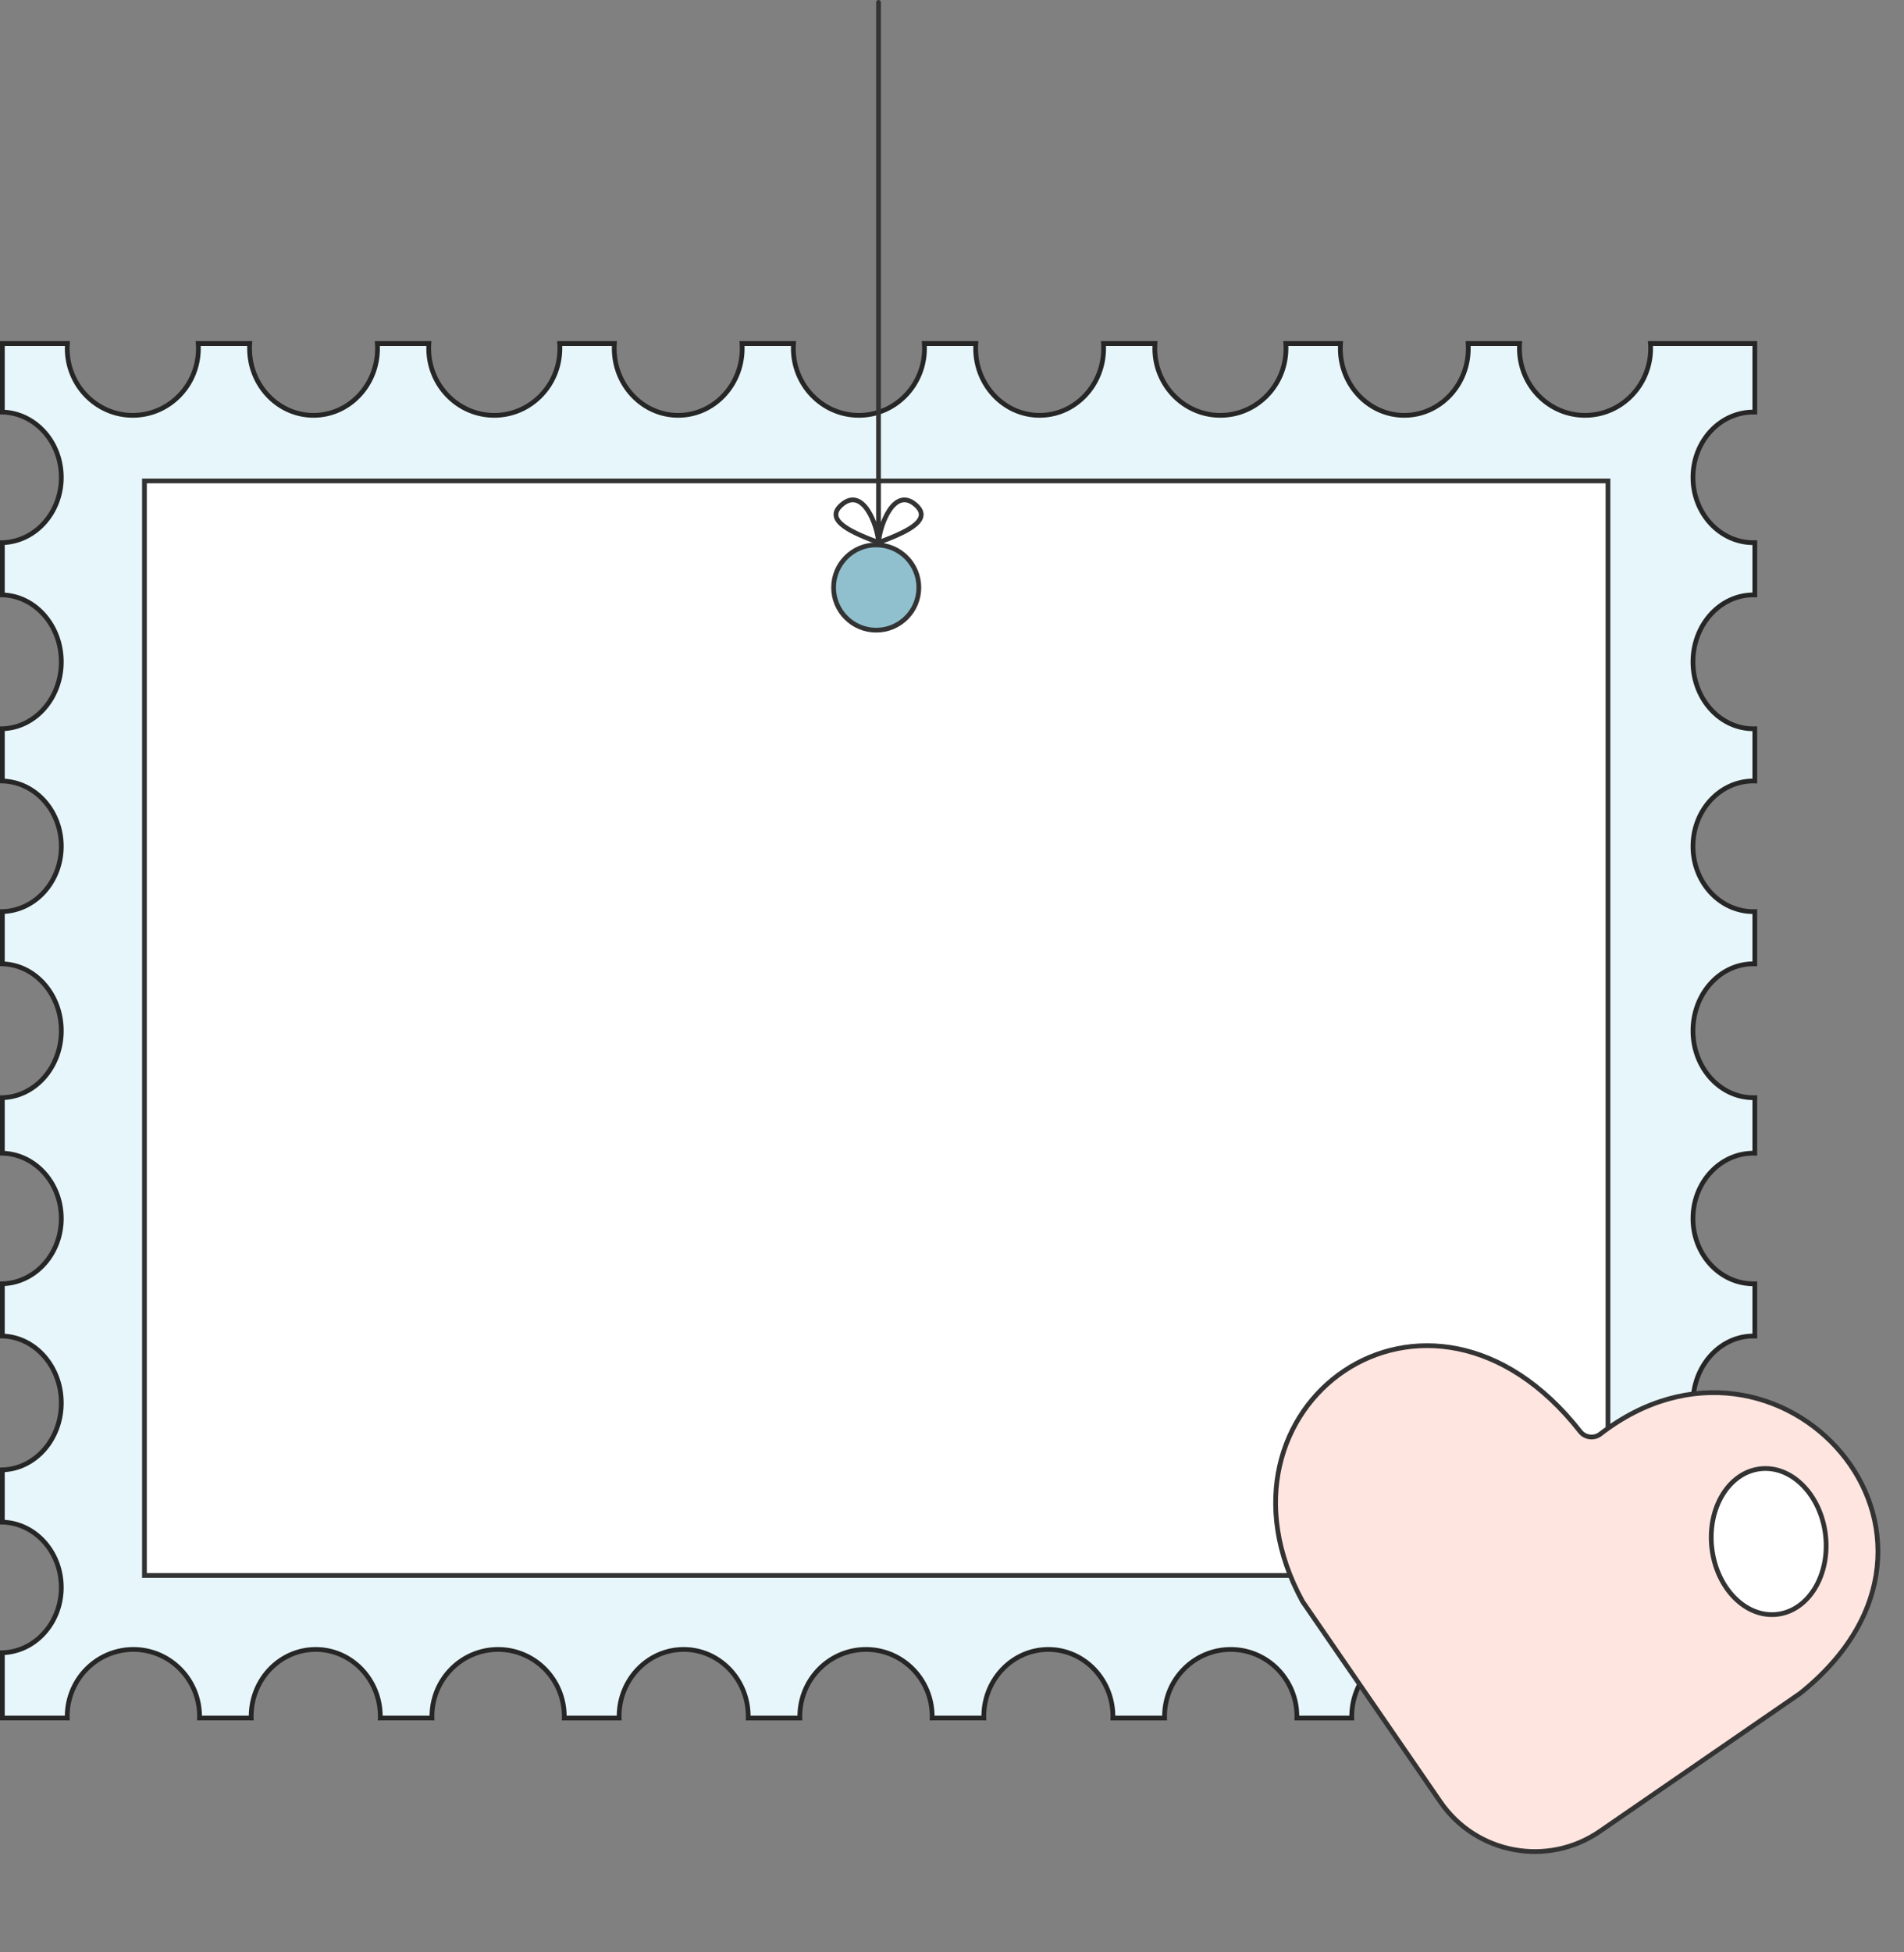 <svg xmlns="http://www.w3.org/2000/svg" width="402" height="412" fill="none"><rect width="100%" height="100%" fill="#808080" stroke="none"/><path fill="#E7F6FA" d="M14.233 72.5c-.024.34-.038.685-.038 1.032 0 7.801 6.2 14.125 13.845 14.125 7.646 0 13.845-6.324 13.845-14.125 0-.347-.013-.691-.037-1.032h10.88c-.024.34-.038.685-.038 1.032 0 7.801 6.049 14.125 13.508 14.125 7.46 0 13.507-6.324 13.507-14.125 0-.347-.013-.691-.037-1.032h10.885c-.024.34-.037.685-.037 1.032 0 7.801 6.198 14.125 13.844 14.125 7.646 0 13.845-6.324 13.845-14.125 0-.347-.013-.691-.037-1.032h11.554c-.024.34-.037.685-.037 1.032 0 7.801 6.048 14.125 13.507 14.125 7.46 0 13.507-6.324 13.507-14.125 0-.347-.012-.691-.036-1.032h10.876c-.024.34-.038.685-.038 1.032 0 7.801 6.199 14.125 13.845 14.125 7.646 0 13.844-6.324 13.844-14.125 0-.347-.013-.691-.037-1.032h10.88c-.023.34-.037.685-.037 1.032 0 7.801 6.048 14.125 13.507 14.125 7.46 0 13.508-6.324 13.508-14.125 0-.347-.014-.691-.037-1.032h10.884c-.024.34-.037.685-.037 1.032.001 7.801 6.199 14.125 13.845 14.125 7.646 0 13.845-6.324 13.845-14.125 0-.347-.014-.691-.038-1.032h11.554c-.023.34-.037.685-.037 1.032 0 7.801 6.048 14.125 13.508 14.125 7.459 0 13.507-6.324 13.507-14.125 0-.347-.014-.691-.037-1.032h10.881c-.024.34-.038.685-.038 1.032 0 7.801 6.198 14.125 13.844 14.125 7.646 0 13.845-6.324 13.845-14.125 0-.347-.013-.691-.037-1.032H370.5v14.473a11.95 11.95 0 0 0-.306-.004c-7.04 0-12.747 6.17-12.747 13.781 0 7.611 5.707 13.781 12.747 13.781.102 0 .205-.002.306-.005v11.033a10.362 10.362 0 0 0-.306-.004c-7.04 0-12.747 6.324-12.747 14.126 0 7.801 5.707 14.124 12.747 14.125.102 0 .205-.003.306-.005v11.033a10.362 10.362 0 0 0-.306-.004c-7.04 0-12.747 6.17-12.747 13.781 0 7.611 5.707 13.781 12.747 13.782.102 0 .205-.003.306-.005v11.032a10.362 10.362 0 0 0-.306-.004c-7.04 0-12.747 6.325-12.747 14.126 0 7.801 5.707 14.125 12.747 14.125.102 0 .205-.002.306-.005v11.723a10.362 10.362 0 0 0-.306-.004c-7.04 0-12.747 6.17-12.747 13.781 0 7.611 5.707 13.781 12.747 13.781.102 0 .205-.002.306-.005v11.033a10.362 10.362 0 0 0-.306-.004c-7.04 0-12.747 6.325-12.747 14.126 0 7.801 5.707 14.125 12.747 14.125.102 0 .205-.002.306-.005v11.035a10.362 10.362 0 0 0-.306-.004c-7.04 0-12.747 6.17-12.747 13.781 0 7.611 5.707 13.781 12.747 13.782.102 0 .205-.003.306-.005v13.789h-19.005c.003-.116.004-.233.004-.35 0-7.801-6.254-14.126-13.969-14.126-7.714 0-13.968 6.325-13.968 14.126 0 .117.002.234.004.35h-10.913c.003-.116.005-.233.005-.35 0-7.801-6.101-14.126-13.628-14.126-7.526 0-13.629 6.325-13.629 14.126 0 .117.003.234.005.35h-11.592c.003-.116.004-.233.004-.35 0-7.801-6.254-14.126-13.968-14.126-7.715 0-13.969 6.325-13.969 14.126 0 .117.001.234.004.35h-10.916c.002-.116.004-.233.004-.35 0-7.801-6.102-14.126-13.628-14.126-7.527 0-13.628 6.325-13.628 14.126 0 .117.001.234.004.35H196.81c.002-.116.003-.233.003-.35 0-7.801-6.253-14.126-13.968-14.126s-13.969 6.325-13.969 14.126c0 .117.002.234.005.35h-10.908c.002-.116.004-.233.004-.35 0-7.801-6.102-14.126-13.628-14.126-7.527 0-13.628 6.325-13.628 14.126 0 .117.001.234.004.35h-11.592c.003-.116.005-.233.005-.35 0-7.801-6.255-14.126-13.97-14.126-7.715 0-13.969 6.325-13.969 14.126 0 .117.002.234.005.35H80.287c.003-.116.005-.233.005-.35 0-7.801-6.102-14.126-13.629-14.126-7.526 0-13.628 6.325-13.628 14.126 0 .117.002.234.005.35H42.128c.003-.116.005-.233.005-.35 0-7.801-6.254-14.126-13.969-14.126s-13.97 6.325-13.97 14.126c0 .117.002.234.005.35H.5v-13.789c6.9-.176 12.442-6.276 12.442-13.777 0-7.5-5.543-13.602-12.442-13.777v-11.035c6.9-.18 12.442-6.432 12.442-14.12 0-7.688-5.543-13.943-12.442-14.122v-11.033c6.9-.175 12.442-6.275 12.442-13.776 0-7.501-5.543-13.602-12.442-13.777v-11.723c6.9-.18 12.442-6.432 12.442-14.12C12.942 209.854 7.4 203.6.5 203.42v-11.032c6.9-.176 12.442-6.276 12.442-13.777 0-7.5-5.543-13.602-12.442-13.777v-11.033c6.9-.18 12.442-6.432 12.442-14.12 0-7.689-5.543-13.943-12.442-14.122v-11.033c6.9-.175 12.442-6.275 12.442-13.776 0-7.5-5.543-13.602-12.442-13.777V72.5h13.733Z"/><path fill="#262626" d="m14.233 72.5.5.035.037-.535h-.537v.5Zm-.038 1.032h-.5.5ZM28.04 87.657v.5-.5Zm13.845-14.125h.5-.5Zm-.037-1.032V72h-.537l.038.535.499-.035Zm10.88 0 .498.034.037-.534h-.535v.5Zm-.038 1.032h-.5.5Zm13.508 14.125v.5-.5Zm13.507-14.125h.5-.5Zm-.037-1.032V72h-.536l.037.534.499-.034Zm10.885 0 .499.035.037-.535h-.536v.5Zm-.037 1.032h-.5.5Zm13.844 14.125v.5-.5Zm13.845-14.125h.5-.5Zm-.037-1.032V72h-.537l.038.535.499-.035Zm11.554 0 .498.034.037-.534h-.535v.5Zm-.037 1.032h-.5.5Zm13.507 14.125v.5-.5Zm13.507-14.125h.5-.5Zm-.036-1.032V72h-.536l.037.534.499-.034Zm10.876 0 .499.035.038-.535h-.537v.5Zm-.038 1.032h-.5.5Zm13.845 14.125v.5-.5Zm13.844-14.125h.5-.5Zm-.037-1.032V72h-.536l.038.535.498-.035Zm10.88 0 .499.034.037-.534h-.536v.5Zm-.037 1.032h-.5.5Zm13.507 14.125v.5-.5Zm13.508-14.125h.5-.5Zm-.037-1.032V72h-.536l.037.534.499-.034Zm10.884 0 .499.035.038-.535h-.537v.5Zm-.037 1.032h-.5.5Zm13.845 14.125v.5-.5Zm13.845-14.125h.5-.5Zm-.038-1.032V72h-.537l.038.535.499-.035Zm11.554 0 .499.034.037-.534h-.536v.5Zm-.037 1.032h-.5.5Zm13.508 14.125v.5-.5Zm13.507-14.125h.5-.5Zm-.037-1.032V72h-.536l.037.534.499-.034Zm10.881 0 .498.035.038-.535h-.536v.5Zm-.038 1.032h-.5.5Zm13.844 14.125v.5-.5ZM348.5 73.532h.5-.5Zm-.037-1.032V72h-.537l.038.535.499-.035Zm22.037 0h.5V72h-.5v.5Zm0 14.473-.013.5.513.013v-.513h-.5Zm-.306-.004v-.5.5Zm-12.747 13.781h-.5.5Zm12.747 13.781v.5-.5Zm.306-.005h.5v-.512l-.513.013.013.499Zm0 11.033-.013.499.513.014v-.513h-.5Zm-.306-.004v-.5.5Zm-12.747 14.126h-.5.5Zm12.747 14.125v.5-.5Zm.306-.005h.5v-.513l-.513.013.013.5Zm0 11.033-.013.5.513.013v-.513h-.5Zm-.306-.004v-.5.5Zm-12.747 13.781h-.5.5Zm12.747 13.782v.5-.5Zm.306-.005h.5v-.513l-.513.013.013.5Zm0 11.032-.013.5.513.013v-.513h-.5Zm-.306-.004v-.5.5Zm-12.747 14.126h-.5.5Zm12.747 14.125v.5-.5Zm.306-.005h.5v-.513l-.513.013.013.5Zm0 11.723-.013.5.513.013v-.513h-.5Zm-.306-.004v-.5.5Zm-12.747 13.781h-.5.5Zm12.747 13.781v.5-.5Zm.306-.005h.5v-.512l-.513.013.013.499Zm0 11.033-.013.5.513.013v-.513h-.5Zm-.306-.004v-.5.5Zm-12.747 14.126h-.5.5Zm12.747 14.125v.5-.5Zm.306-.005h.5v-.513l-.513.013.013.5Zm0 11.035-.013.5.513.013v-.513h-.5Zm-.306-.004v-.5.5Zm-12.747 13.781h-.5.5Zm12.747 13.782v.5-.5Zm.306-.005h.5v-.513l-.513.013.013.5Zm0 13.789v.5h.5v-.5h-.5Zm-19.005 0-.5-.012-.012.512h.512v-.5Zm.004-.35h.5-.5Zm-13.969-14.126v-.5.5Zm-13.968 14.126h-.5.5Zm.004.35v.5h.513l-.013-.512-.5.012Zm-10.913 0-.5-.012-.012.512h.512v-.5Zm.005-.35h.5-.5Zm-13.628-14.126v-.5.5Zm-13.629 14.126h-.5.5Zm.005.35v.5h.512l-.012-.512-.5.012Zm-11.592 0-.499-.012-.013.512h.512v-.5Zm.004-.35h.5-.5Zm-13.968-14.126v-.5.5Zm-13.969 14.126h-.5.5Zm.004.35v.5h.512l-.012-.512-.5.012Zm-10.916 0-.5-.012-.012.512h.512v-.5Zm.004-.35h.5-.5Zm-13.628-14.126v-.5.5Zm-13.628 14.126h-.5.5Zm.004.35v.5h.512l-.012-.512-.5.012Zm-10.911 0-.5-.012-.013.512h.513v-.5Zm.003-.35h.5-.5Zm-13.968-14.126v-.5.5Zm-13.969 14.126h-.5.5Zm.005.35v.5h.512l-.012-.512-.5.012Zm-10.908 0-.5-.012-.012.512h.512v-.5Zm.004-.35h.5-.5Zm-13.628-14.126v-.5.5Zm-13.628 14.126h-.5.5Zm.004.35v.5h.511l-.012-.512-.499.012Zm-11.592 0-.5-.012-.012.512h.512v-.5Zm.005-.35h.5-.5Zm-13.97-14.126v-.5.5Zm-13.969 14.126h-.5.5Zm.005.35v.5h.512l-.012-.512-.5.012Zm-10.917 0-.5-.012-.012.512h.512v-.5Zm.005-.35h.5-.5Zm-13.629-14.126v-.5.5Zm-13.628 14.126h-.5.5Zm.005.35v.5h.512l-.012-.512-.5.012Zm-10.912 0-.5-.012-.012.512h.512v-.5Zm.005-.35h.5-.5Zm-13.969-14.126v-.5.5Zm-13.97 14.126h-.5.5Zm.005.35v.5h.512l-.012-.512-.5.012Zm-13.699 0H0v.5h.5v-.5Zm0-13.789-.013-.5-.487.012v.488h.5Zm12.442-13.777h.5-.5ZM.5 321.248H0v.488l.487.012.013-.5Zm0-11.035-.013-.5-.487.013v.487h.5Zm12.442-14.12h.5-.5ZM.5 281.971H0v.487l.487.013.013-.5Zm0-11.033-.013-.499-.487.012v.487h.5Zm12.442-13.776h.5-.5ZM.5 243.385H0v.487l.487.013.013-.5Zm0-11.723-.013-.5-.487.013v.487h.5Zm12.442-14.12h.5-.5ZM.5 203.42H0v.487l.487.013.013-.5Zm0-11.032-.013-.5L0 191.9v.488h.5Zm12.442-13.777h.5-.5ZM.5 164.834H0v.487l.487.013.013-.5Zm0-11.033-.013-.5-.487.013v.487h.5Zm12.442-14.12h.5-.5ZM.5 125.559H0v.487l.487.012.013-.499Zm0-11.033-.013-.499-.487.012v.487h.5Zm12.442-13.776h.5-.5ZM.5 86.973H0v.487l.487.013.013-.5ZM.5 72.5V72H0v.5h.5Zm13.733 0-.498-.035c-.025.35-.04.707-.04 1.067h1c0-.333.014-.666.037-.997l-.499-.035Zm-.038 1.032h-.5c0 8.068 6.414 14.625 14.345 14.625v-1c-7.36 0-13.345-6.09-13.345-13.625h-.5ZM28.04 87.657v.5c7.932 0 14.345-6.557 14.345-14.625h-1c0 7.535-5.984 13.625-13.345 13.625v.5Zm13.845-14.125h.5c0-.36-.014-.715-.039-1.067l-.498.035-.5.035c.024.33.037.663.037.997h.5Zm-.037-1.032v.5h10.88v-1h-10.88v.5Zm10.88 0-.5-.034c-.023.35-.038.706-.038 1.066h1c0-.334.014-.667.036-.998l-.498-.034Zm-.038 1.032h-.5c0 8.056 6.252 14.625 14.008 14.625v-1c-7.162 0-13.007-6.078-13.008-13.625h-.5Zm13.508 14.125v.5c7.757 0 14.007-6.569 14.007-14.625h-1c0 7.546-5.844 13.625-13.007 13.625v.5Zm13.507-14.125h.5c0-.36-.014-.716-.038-1.066l-.499.034-.499.034c.023.331.036.664.036.998h.5Zm-.037-1.032v.5h10.885v-1H79.668v.5Zm10.885 0-.499-.035a15.12 15.12 0 0 0-.038 1.067h1c0-.334.012-.667.035-.997l-.498-.035Zm-.037 1.032h-.5c0 8.068 6.413 14.625 14.344 14.625v-1c-7.36 0-13.344-6.09-13.344-13.625h-.5Zm13.844 14.125v.5c7.932 0 14.345-6.557 14.345-14.625h-1c0 7.535-5.984 13.625-13.345 13.625v.5Zm13.845-14.125h.5c0-.36-.013-.715-.038-1.067l-.499.035-.499.035c.024.33.036.663.036.997h.5Zm-.037-1.032v.5h11.554v-1h-11.554v.5Zm11.554 0-.499-.034c-.024.35-.038.706-.038 1.066h1c0-.334.013-.667.035-.998l-.498-.034Zm-.037 1.032h-.5c0 8.056 6.251 14.625 14.007 14.625v-1c-7.162 0-13.007-6.078-13.007-13.625h-.5Zm13.507 14.125v.5c7.757 0 14.007-6.569 14.007-14.625h-1c0 7.546-5.844 13.625-13.007 13.625v.5Zm13.507-14.125h.5c0-.359-.013-.715-.037-1.066l-.499.034-.499.034c.023.33.035.663.035.998h.5Zm-.036-1.032v.5h10.876v-1h-10.876v.5Zm10.876 0-.499-.035c-.025.35-.039.707-.039 1.067h1c0-.333.013-.666.037-.997l-.499-.035Zm-.038 1.032h-.5c0 8.068 6.413 14.625 14.345 14.625v-1c-7.361 0-13.345-6.09-13.345-13.625h-.5Zm13.845 14.125v.5c7.931 0 14.344-6.557 14.344-14.625h-1c0 7.535-5.984 13.625-13.344 13.625v.5Zm13.844-14.125h.5c0-.36-.013-.715-.038-1.067l-.499.035-.498.035c.023.33.035.663.035.997h.5Zm-.037-1.032v.5h10.88v-1h-10.88v.5Zm10.88 0-.499-.034c-.024.35-.038.706-.038 1.066h1c0-.334.013-.667.036-.998l-.499-.034Zm-.037 1.032h-.5c0 8.056 6.251 14.625 14.007 14.625v-1c-7.163 0-13.007-6.079-13.007-13.625h-.5Zm13.507 14.125v.5c7.756 0 14.008-6.569 14.008-14.625h-1c0 7.547-5.845 13.625-13.008 13.625v.5Zm13.508-14.125h.5c0-.36-.014-.716-.039-1.066l-.498.034-.499.034c.023.331.036.664.036.998h.5Zm-.037-1.032v.5h10.884v-1h-10.884v.5Zm10.884 0-.498-.035a15.06 15.06 0 0 0-.039 1.067h1c0-.334.013-.667.036-.997l-.499-.035Zm-.037 1.032h-.5c.001 8.068 6.413 14.625 14.345 14.625v-1c-7.361 0-13.344-6.09-13.345-13.625h-.5Zm13.845 14.125v.5c7.932 0 14.344-6.557 14.345-14.625h-1c0 7.535-5.985 13.625-13.345 13.625v.5Zm13.845-14.125h.5c0-.36-.015-.716-.04-1.067l-.498.035-.499.035c.023.331.037.664.037.997h.5Zm-.038-1.032v.5h11.554v-1h-11.554v.5Zm11.554 0-.498-.034c-.025.35-.039.706-.039 1.066h1c0-.334.013-.667.036-.998l-.499-.034Zm-.037 1.032h-.5c0 8.056 6.251 14.625 14.008 14.625v-1c-7.163 0-13.008-6.078-13.008-13.625h-.5Zm13.508 14.125v.5c7.756 0 14.007-6.569 14.007-14.625h-1c0 7.546-5.845 13.625-13.007 13.625v.5Zm13.507-14.125h.5c0-.36-.014-.716-.038-1.066l-.499.034-.499.034c.023.331.036.664.036.998h.5Zm-.037-1.032v.5h10.881v-1h-10.881v.5Zm10.881 0-.499-.035c-.025.35-.039.707-.039 1.067h1c0-.333.013-.666.036-.997l-.498-.035Zm-.038 1.032h-.5c0 8.068 6.413 14.625 14.344 14.625v-1c-7.36 0-13.344-6.09-13.344-13.625h-.5Zm13.844 14.125v.5c7.932 0 14.345-6.557 14.345-14.625h-1c0 7.535-5.984 13.625-13.345 13.625v.5ZM348.5 73.532h.5c0-.36-.013-.715-.038-1.067l-.499.035-.499.035c.023.33.036.663.036.997h.5Zm-.037-1.032v.5H370.5v-1h-22.037v.5Zm22.037 0h-.5v14.473h1V72.5h-.5Zm0 14.473.013-.5a12.508 12.508 0 0 0-.319-.004v1c.098 0 .196.001.293.004l.013-.5Zm-.306-.004v-.5c-7.352 0-13.247 6.431-13.247 14.281h1c0-7.372 5.519-13.281 12.247-13.281v-.5Zm-12.747 13.781h-.5c0 7.85 5.895 14.281 13.247 14.281v-1c-6.728 0-12.247-5.909-12.247-13.281h-.5Zm12.747 13.781v.5c.109 0 .217-.002.319-.005l-.013-.5-.013-.499c-.101.002-.197.004-.293.004v.5Zm.306-.005h-.5v11.033h1v-11.033h-.5Zm0 11.033.013-.5a11.263 11.263 0 0 0-.319-.004v1c.098 0 .196.001.293.003l.013-.499Zm-.306-.004v-.5c-7.363 0-13.247 6.598-13.247 14.626h1c0-7.575 5.53-13.626 12.247-13.626v-.5Zm-12.747 14.126h-.5c0 8.027 5.884 14.624 13.247 14.625v-1c-6.717-.001-12.247-6.051-12.247-13.625h-.5Zm12.747 14.125v.5c.109 0 .217-.003.319-.005l-.013-.5-.013-.5a9.821 9.821 0 0 1-.293.005v.5Zm.306-.005h-.5v11.033h1v-11.033h-.5Zm0 11.033.013-.5a11.263 11.263 0 0 0-.319-.004v1c.098 0 .196.001.293.004l.013-.5Zm-.306-.004v-.5c-7.352 0-13.247 6.432-13.247 14.281h1c0-7.372 5.519-13.281 12.247-13.281v-.5Zm-12.747 13.781h-.5c0 7.85 5.895 14.281 13.247 14.282v-1c-6.728-.001-12.247-5.91-12.247-13.282h-.5Zm12.747 13.782v.5c.109 0 .217-.003.319-.005l-.013-.5-.013-.5c-.101.002-.197.005-.293.005v.5Zm.306-.005h-.5v11.032h1v-11.032h-.5Zm0 11.032.013-.5a11.263 11.263 0 0 0-.319-.004v1c.098 0 .196.001.293.004l.013-.5Zm-.306-.004v-.5c-7.363 0-13.247 6.598-13.247 14.626h1c0-7.575 5.53-13.626 12.247-13.626v-.5Zm-12.747 14.126h-.5c0 8.028 5.884 14.625 13.247 14.625v-1c-6.717 0-12.247-6.051-12.247-13.625h-.5Zm12.747 14.125v.5c.109 0 .217-.002.319-.005l-.013-.5-.013-.5a9.821 9.821 0 0 1-.293.005v.5Zm.306-.005h-.5v11.723h1v-11.723h-.5Zm0 11.723.013-.5a11.263 11.263 0 0 0-.319-.004v1c.098 0 .196.001.293.004l.013-.5Zm-.306-.004v-.5c-7.352 0-13.247 6.431-13.247 14.281h1c0-7.372 5.519-13.281 12.247-13.281v-.5Zm-12.747 13.781h-.5c0 7.85 5.895 14.281 13.247 14.281v-1c-6.728 0-12.247-5.909-12.247-13.281h-.5Zm12.747 13.781v.5c.109 0 .217-.002.319-.005l-.013-.5-.013-.499c-.101.002-.197.004-.293.004v.5Zm.306-.005h-.5v11.033h1v-11.033h-.5Zm0 11.033.013-.5a11.263 11.263 0 0 0-.319-.004v1c.098 0 .196.001.293.004l.013-.5Zm-.306-.004v-.5c-7.363 0-13.247 6.598-13.247 14.626h1c0-7.575 5.53-13.626 12.247-13.626v-.5Zm-12.747 14.126h-.5c0 8.027 5.884 14.625 13.247 14.625v-1c-6.717 0-12.247-6.051-12.247-13.625h-.5Zm12.747 14.125v.5c.109 0 .217-.003.319-.005l-.013-.5-.013-.5a9.821 9.821 0 0 1-.293.005v.5Zm.306-.005h-.5v11.035h1v-11.035h-.5Zm0 11.035.013-.5a16.859 16.859 0 0 0-.319-.004v1c.098 0 .196.001.293.004l.013-.5Zm-.306-.004v-.5c-7.352 0-13.247 6.432-13.247 14.281h1c0-7.372 5.519-13.281 12.247-13.281v-.5Zm-12.747 13.781h-.5c0 7.85 5.895 14.281 13.247 14.282v-1c-6.728-.001-12.247-5.909-12.247-13.282h-.5Zm12.747 13.782v.5c.109 0 .217-.003.319-.005l-.013-.5-.013-.5a9.821 9.821 0 0 1-.293.005v.5Zm.306-.005h-.5v13.789h1v-13.789h-.5Zm0 13.789v-.5h-19.005v1H370.5v-.5Zm-19.005 0 .5.012c.003-.121.004-.242.004-.362h-1c0 .114-.001.226-.004.338l.5.012Zm.004-.35h.5c0-8.072-6.472-14.626-14.469-14.626v1c7.434 0 13.469 6.096 13.469 13.626h.5Zm-13.969-14.126v-.5c-7.996 0-14.468 6.554-14.468 14.626h1c0-7.53 6.035-13.626 13.468-13.626v-.5Zm-13.968 14.126h-.5c0 .123.002.244.005.362l.499-.012.5-.012c-.002-.115-.004-.227-.004-.338h-.5Zm.004.35v-.5h-10.913v1h10.913v-.5Zm-10.913 0 .5.012c.003-.118.005-.239.005-.362h-1c0 .111-.002.223-.005.338l.5.012Zm.005-.35h.5c0-8.06-6.308-14.626-14.128-14.626v1c7.234 0 13.128 6.084 13.128 13.626h.5Zm-13.628-14.126v-.5c-7.819 0-14.129 6.566-14.129 14.626h1c0-7.542 5.895-13.626 13.129-13.626v-.5Zm-13.629 14.126h-.5c0 .123.003.244.005.362l.5-.012.5-.012a12.953 12.953 0 0 1-.005-.338h-.5Zm.005.35v-.5h-11.592v1h11.592v-.5Zm-11.592 0 .5.012c.003-.121.004-.242.004-.362h-1c0 .114-.001.226-.003.338l.499.012Zm.004-.35h.5c0-8.072-6.472-14.626-14.468-14.626v1c7.433 0 13.468 6.096 13.468 13.626h.5Zm-13.968-14.126v-.5c-7.997 0-14.469 6.554-14.469 14.626h1c0-7.53 6.035-13.626 13.469-13.626v-.5Zm-13.969 14.126h-.5c0 .12.001.241.004.362l.5-.012.5-.012a12.597 12.597 0 0 1-.004-.338h-.5Zm.004.35v-.5h-10.916v1h10.916v-.5Zm-10.916 0 .5.012c.002-.121.004-.242.004-.362h-1c0 .114-.001.226-.004.338l.5.012Zm.004-.35h.5c0-8.06-6.309-14.626-14.128-14.626v1c7.233 0 13.128 6.084 13.128 13.626h.5Zm-13.628-14.126v-.5c-7.82 0-14.128 6.566-14.128 14.626h1c0-7.542 5.894-13.626 13.128-13.626v-.5Zm-13.628 14.126h-.5c0 .12.001.241.004.362l.5-.012.5-.012a12.597 12.597 0 0 1-.004-.338h-.5Zm.004.35v-.5H196.81v1h10.911v-.5Zm-10.911 0 .499.012c.003-.121.004-.242.004-.362h-1c0 .114-.001.226-.003.338l.5.012Zm.003-.35h.5c0-8.072-6.472-14.626-14.468-14.626v1c7.433 0 13.468 6.096 13.468 13.626h.5Zm-13.968-14.126v-.5c-7.996 0-14.469 6.554-14.469 14.626h1c0-7.53 6.035-13.626 13.469-13.626v-.5Zm-13.969 14.126h-.5c0 .123.002.244.005.362l.5-.012.5-.012a12.953 12.953 0 0 1-.005-.338h-.5Zm.005.35v-.5h-10.908v1h10.908v-.5Zm-10.908 0 .5.012c.002-.121.004-.242.004-.362h-1c0 .114-.002.226-.004.338l.5.012Zm.004-.35h.5c0-8.06-6.309-14.626-14.128-14.626v1c7.233 0 13.128 6.084 13.128 13.626h.5Zm-13.628-14.126v-.5c-7.82 0-14.128 6.566-14.128 14.626h1c0-7.542 5.894-13.626 13.128-13.626v-.5Zm-13.628 14.126h-.5c0 .12.001.241.004.362l.5-.012.499-.012a18.875 18.875 0 0 1-.003-.338h-.5Zm.004.35v-.5h-11.592v1h11.592v-.5Zm-11.592 0 .5.012c.003-.118.005-.239.005-.362h-1c0 .111-.002.223-.005.338l.5.012Zm.005-.35h.5c0-8.072-6.474-14.626-14.47-14.626v1c7.433 0 13.47 6.096 13.47 13.626h.5Zm-13.97-14.126v-.5c-7.996 0-14.469 6.554-14.469 14.626h1c0-7.53 6.036-13.626 13.469-13.626v-.5Zm-13.969 14.126h-.5c0 .123.002.244.005.362l.5-.012.5-.012a13.886 13.886 0 0 1-.005-.338h-.5Zm.005.35v-.5H80.287v1h10.917v-.5Zm-10.917 0 .5.012c.003-.118.005-.239.005-.362h-1c0 .111-.002.223-.005.338l.5.012Zm.005-.35h.5c0-8.06-6.31-14.626-14.129-14.626v1c7.234 0 13.129 6.084 13.129 13.626h.5Zm-13.629-14.126v-.5c-7.82 0-14.128 6.566-14.128 14.626h1c0-7.542 5.895-13.626 13.128-13.626v-.5Zm-13.628 14.126h-.5c0 .123.002.244.005.362l.5-.012.5-.012a14.404 14.404 0 0 1-.005-.338h-.5Zm.005.35v-.5H42.128v1H53.04v-.5Zm-10.912 0 .5.012c.003-.118.005-.239.005-.362h-1c0 .111-.002.223-.005.338l.5.012Zm.005-.35h.5c0-8.072-6.473-14.626-14.469-14.626v1c7.433 0 13.469 6.096 13.469 13.626h.5Zm-13.969-14.126v-.5c-7.996 0-14.47 6.554-14.47 14.626h1c0-7.53 6.037-13.626 13.47-13.626v-.5Zm-13.97 14.126h-.5c0 .123.002.244.005.362l.5-.012.5-.012a13.886 13.886 0 0 1-.005-.338h-.5Zm.005.35v-.5H.5v1h13.7v-.5Zm-13.699 0H1v-13.789H0v13.789h.5Zm0-13.789.013.5c7.204-.184 12.93-6.54 12.93-14.277h-1c0 7.265-5.362 13.109-11.956 13.277l.013.5Zm12.442-13.777h.5c0-7.736-5.725-14.094-12.93-14.277l-.012.5-.013.5c6.595.168 11.955 6.013 11.955 13.277h.5ZM.5 321.248H1v-11.035H0v11.035h.5Zm0-11.035.013.5c7.215-.188 12.93-6.708 12.93-14.62h-1c0 7.464-5.372 13.448-11.956 13.62l.013.5Zm12.442-14.12h.5c0-7.913-5.714-14.434-12.929-14.622l-.013.5-.013.5c6.584.171 11.955 6.158 11.955 13.622h.5ZM.5 281.971H1v-11.033H0v11.033h.5Zm0-11.033.013.5c7.204-.183 12.93-6.539 12.93-14.276h-1c0 7.265-5.362 13.109-11.956 13.277l.013.499Zm12.442-13.776h.5c0-7.736-5.725-14.094-12.93-14.277l-.012.5-.013.5c6.595.167 11.955 6.012 11.955 13.277h.5ZM.5 243.385H1v-11.723H0v11.723h.5Zm0-11.723.013.5c7.215-.188 12.93-6.708 12.93-14.62h-1c0 7.464-5.372 13.449-11.956 13.62l.013.5Zm12.442-14.12h.5c0-7.912-5.714-14.434-12.929-14.622l-.013.5-.013.5c6.584.171 11.955 6.158 11.955 13.622h.5ZM.5 203.42H1v-11.032H0v11.032h.5Zm0-11.032.013.5c7.204-.184 12.93-6.54 12.93-14.277h-1c0 7.265-5.362 13.109-11.956 13.277l.013.5Zm12.442-13.777h.5c0-7.736-5.725-14.094-12.93-14.277l-.012.5-.013.5c6.595.167 11.955 6.013 11.955 13.277h.5ZM.5 164.834H1v-11.033H0v11.033h.5Zm0-11.033.013.5c7.215-.188 12.93-6.708 12.93-14.62h-1c0 7.463-5.372 13.448-11.956 13.62l.013.5Zm12.442-14.12h.5c0-7.913-5.714-14.434-12.929-14.622l-.013.5-.013.499c6.584.172 11.955 6.159 11.955 13.623h.5ZM.5 125.559H1v-11.033H0v11.033h.5Zm0-11.033.013.5c7.204-.183 12.93-6.54 12.93-14.276h-1c0 7.265-5.362 13.109-11.956 13.277l.013.499Zm12.442-13.776h.5c0-7.737-5.725-14.094-12.93-14.277l-.012.5-.013.5c6.595.167 11.955 6.012 11.955 13.277h.5ZM.5 86.973H1V72.5H0v14.473h.5ZM.5 72.5v.5h13.733v-1H.5v.5Z"/><path fill="#fff" stroke="#333" d="M30.5 101.5h309v231h-309z"/><circle cx="185" cy="124" r="9" fill="#90C0CD" stroke="#333"/><path stroke="#333" stroke-linecap="round" stroke-linejoin="round" d="M185.484 113.8V.5M185.5 114.5c.186-3.406 3.208-11.969 7.826-7.948 3.913 3.406-2.795 6.056-7.826 7.948ZM185.5 114.5c-.186-3.406-3.208-11.969-7.826-7.948-3.913 3.406 2.795 6.056 7.826 7.948Z"/><path fill="#FFE5DF" stroke="#333" stroke-linecap="round" stroke-linejoin="round" d="m275.033 338.022 29.09 42.272c7.577 11.011 22.649 13.792 33.66 6.211l42.27-29.104c41.603-33.245-4.396-83.985-42.176-54.741-1.291 1-3.217.772-4.224-.514-32.157-41.062-81.093-5.164-58.62 35.876Z"/><ellipse cx="12.078" cy="15.459" fill="#fff" stroke="#333" rx="12.078" ry="15.459" transform="rotate(-6.69 2843.754 -2920.85) skewX(-.002)"/></svg>